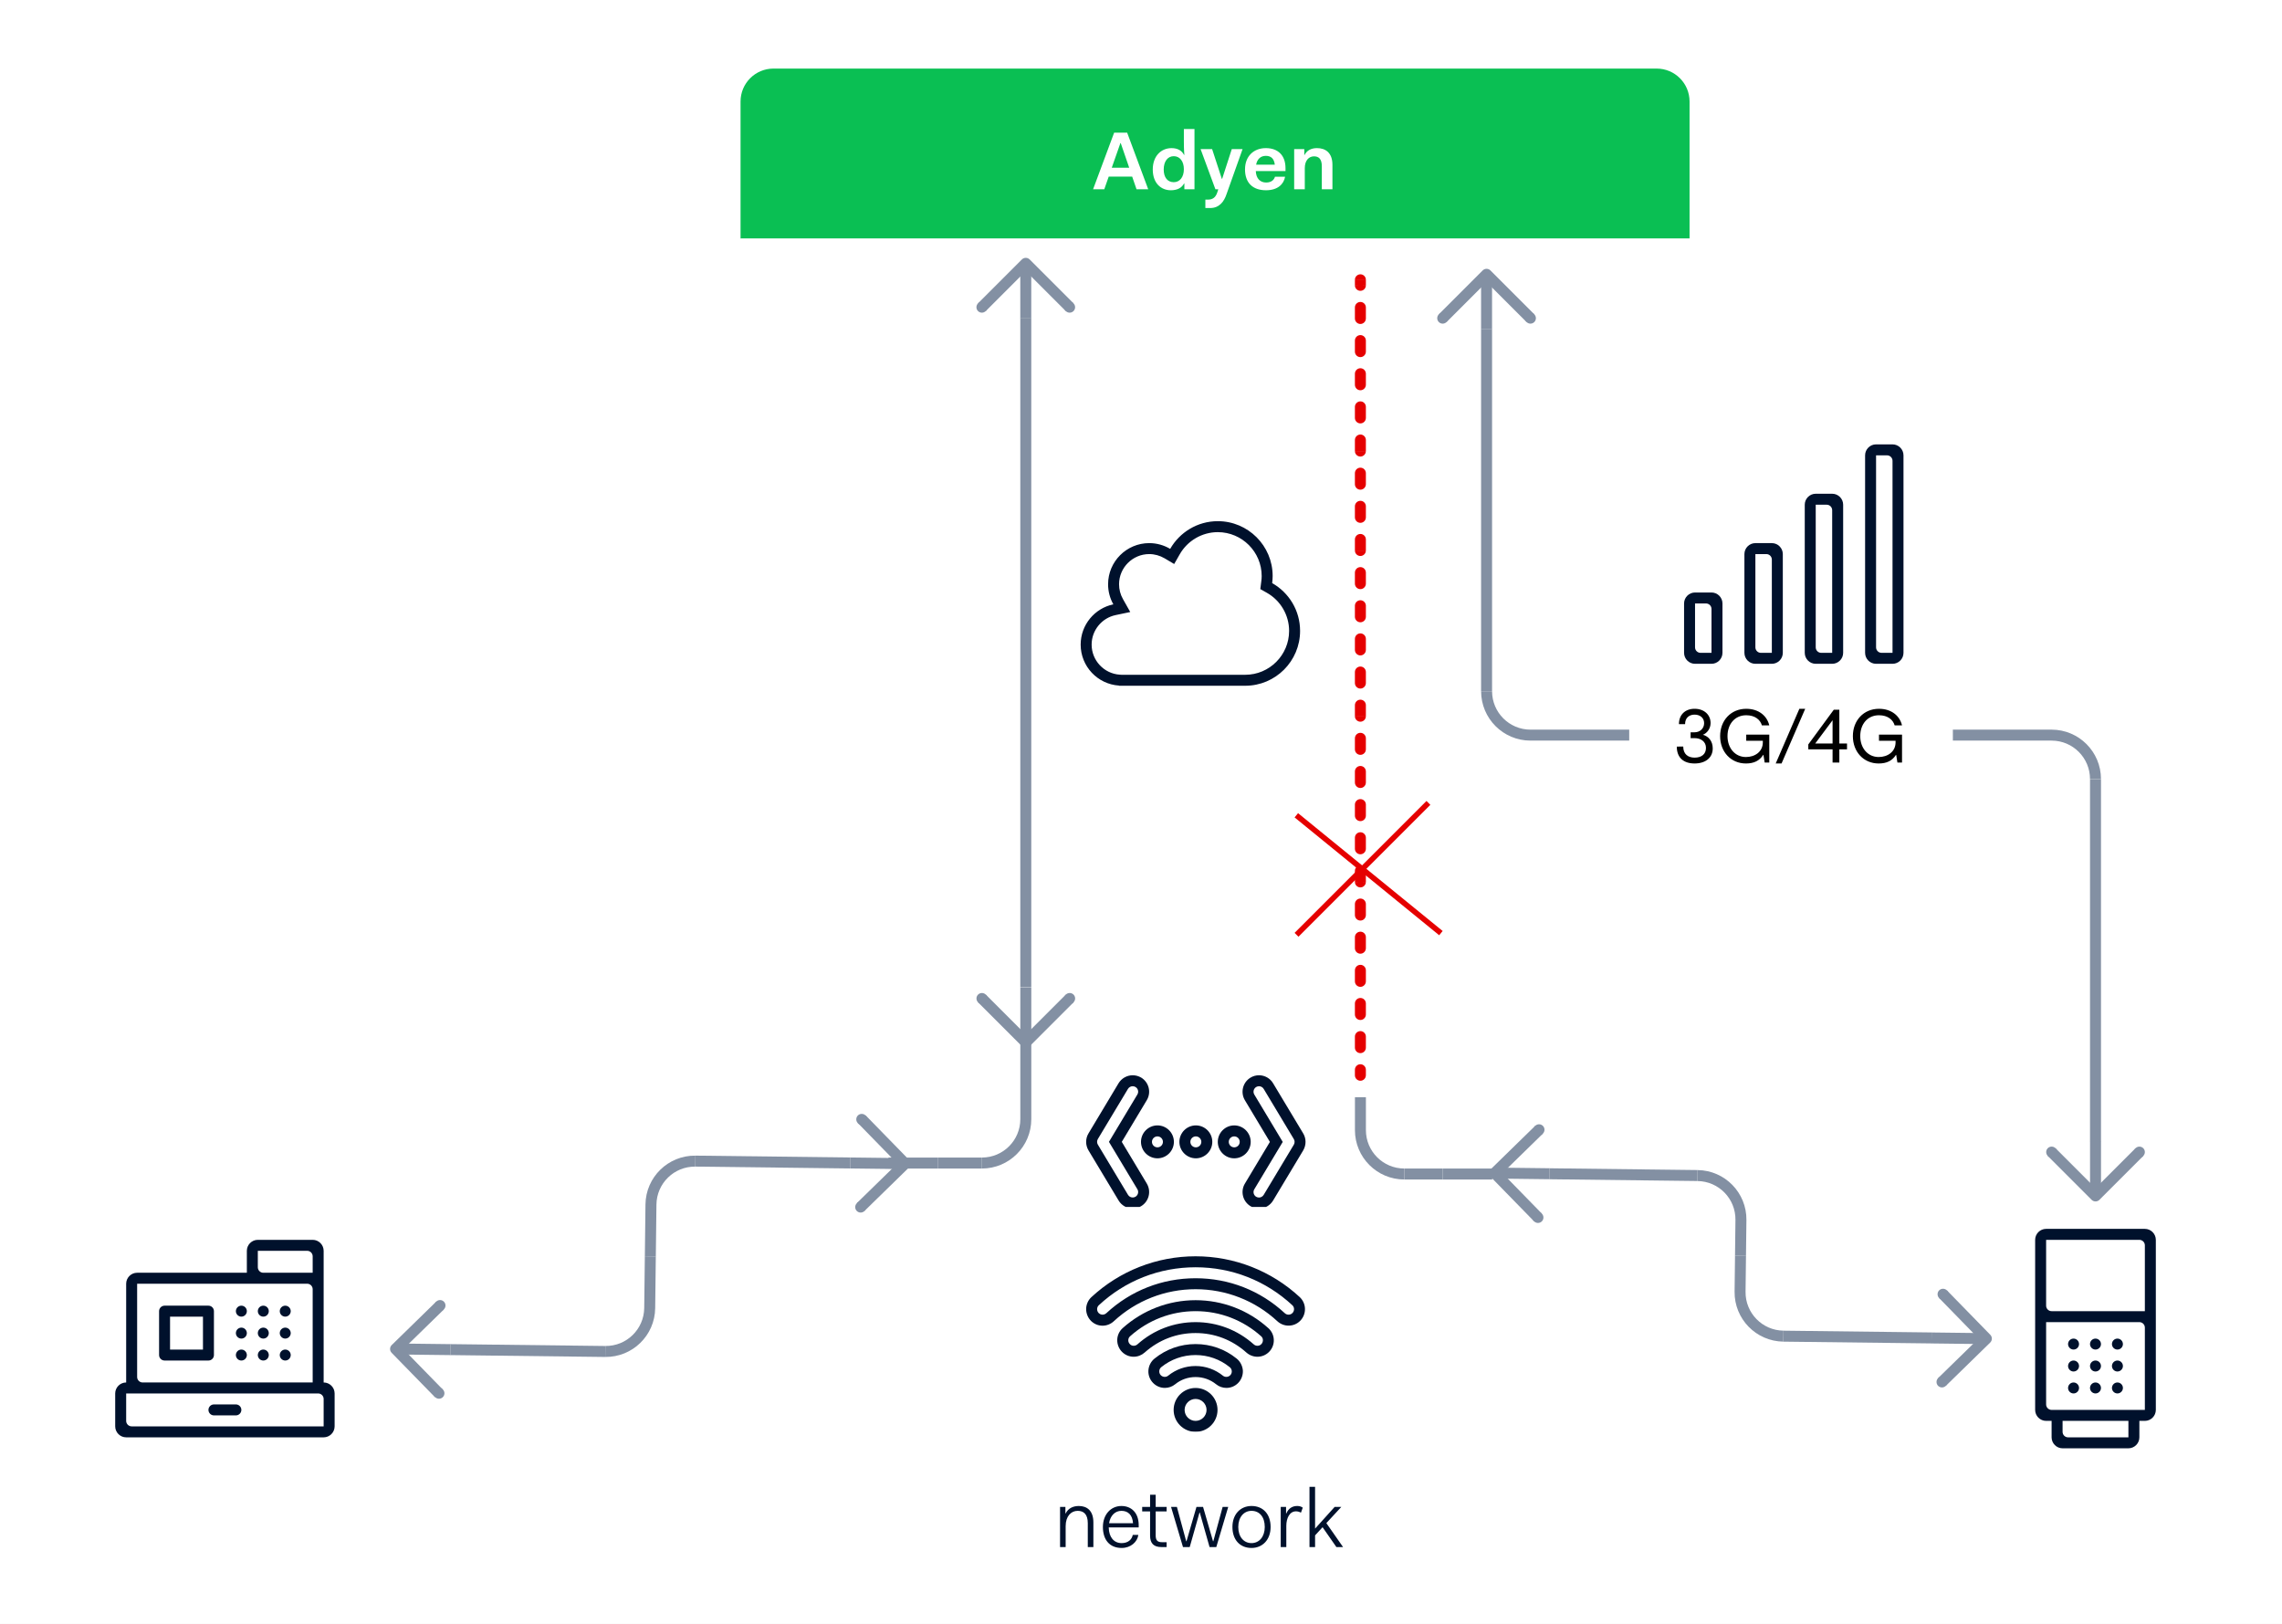 <svg fill="none" height="296" viewBox="0 0 416 296" width="416" xmlns="http://www.w3.org/2000/svg" xmlns:xlink="http://www.w3.org/1999/xlink"><clipPath id="a"><path d="m198 180h40v40h-40z"/></clipPath><path d="m0 0h416v296h-416z" fill="#e5e5e5"/><path d="m0 0h416v296h-416z" fill="#fff"/><g fill="#00112c"><path d="m37 246h-6v-6h6zm1-8h-8c-.55 0-1 .45-1 1v8c0 .55.45 1 1 1h8c.55 0 1-.45 1-1v-8c0-.55-.45-1-1-1z"/><path d="m23 259v-5h35c.55 0 1 .45 1 1v5h-35c-.55 0-1-.45-1-1zm2-25h20 11c.55 0 1 .45 1 1v17h-31c-.55 0-1-.45-1-1zm22-6h9c.55 0 1 .45 1 1v3h-9c-.55 0-1-.45-1-1zm12 24v-18-6c0-1.1-.9-2-2-2h-10c-1.1 0-2 .9-2 2v4h-20c-1.1 0-2 .9-2 2v18c-1.1 0-2 .9-2 2v6c0 1.1.9 2 2 2h36c1.1 0 2-.9 2-2v-6c0-1.1-.9-2-2-2z"/><path d="m43 256h-4c-.55 0-1 .45-1 1s.45 1 1 1h4c.55 0 1-.45 1-1s-.45-1-1-1z"/><path d="m44 238c-.55 0-1 .45-1 1s.45 1 1 1 1-.45 1-1-.45-1-1-1z"/><path d="m48 238c-.55 0-1 .45-1 1s.45 1 1 1 1-.45 1-1-.45-1-1-1z"/><path d="m52 238c-.55 0-1 .45-1 1s.45 1 1 1 1-.45 1-1-.45-1-1-1z"/><path d="m44 242c-.55 0-1 .45-1 1s.45 1 1 1 1-.45 1-1-.45-1-1-1z"/><path d="m48 242c-.55 0-1 .45-1 1s.45 1 1 1 1-.45 1-1-.45-1-1-1z"/><path d="m52 242c-.55 0-1 .45-1 1s.45 1 1 1 1-.45 1-1-.45-1-1-1z"/><path d="m44 246c-.55 0-1 .45-1 1s.45 1 1 1 1-.45 1-1-.45-1-1-1z"/><path d="m48 246c-.55 0-1 .45-1 1s.45 1 1 1 1-.45 1-1-.45-1-1-1z"/><path d="m52 246c-.55 0-1 .45-1 1s.45 1 1 1 1-.45 1-1-.45-1-1-1z"/><path d="m373 256v-15h17c.55 0 1 .45 1 1v15h-17c-.55 0-1-.45-1-1zm4 6c-.55 0-1-.45-1-1v-2h12v3zm14-35v12h-17c-.55 0-1-.45-1-1v-12h17c.55 0 1 .45 1 1zm0-3h-18c-1.1 0-2 .9-2 2v31c0 1.1.9 2 2 2h1v3c0 1.1.9 2 2 2h12c1.1 0 2-.9 2-2v-3h1c1.1 0 2-.9 2-2v-31c0-1.1-.9-2-2-2z"/><path d="m378 244c-.55 0-1 .45-1 1s.45 1 1 1 1-.45 1-1-.45-1-1-1z"/><path d="m382 244c-.55 0-1 .45-1 1s.45 1 1 1 1-.45 1-1-.45-1-1-1z"/><path d="m386 244c-.55 0-1 .45-1 1s.45 1 1 1 1-.45 1-1-.45-1-1-1z"/><path d="m378 248c-.55 0-1 .45-1 1s.45 1 1 1 1-.45 1-1-.45-1-1-1z"/><path d="m382 248c-.55 0-1 .45-1 1s.45 1 1 1 1-.45 1-1-.45-1-1-1z"/><path d="m386 248c-.55 0-1 .45-1 1s.45 1 1 1 1-.45 1-1-.45-1-1-1z"/><path d="m378 252c-.55 0-1 .45-1 1s.45 1 1 1 1-.45 1-1-.45-1-1-1z"/><path d="m382 252c-.55 0-1 .45-1 1s.45 1 1 1 1-.45 1-1-.45-1-1-1z"/><path d="m386 252c-.55 0-1 .45-1 1s.45 1 1 1 1-.45 1-1-.45-1-1-1z"/><path d="m217.95 259c-1.1 0-2-.9-2-2s.9-2 2-2 2 .9 2 2-.9 2-2 2zm0-6c-2.21 0-4 1.79-4 4s1.79 4 4 4 4-1.79 4-4-1.8-4-4-4z"/><path d="m229.93 245.02c-.2.2-.45.29-.7.29s-.5-.09-.69-.27c-2.93-2.61-6.64-4.04-10.59-4.04s-7.66 1.43-10.59 4.04c-.2.18-.45.27-.69.27-.25 0-.5-.09-.69-.29-.4-.4-.4-1.05.02-1.43 3.3-2.96 7.49-4.59 11.96-4.59s8.66 1.63 11.96 4.59c.41.37.4 1.03.01 1.43zm-11.98-8.02c-4.91 0-9.63 1.81-13.3 5.1-.6.54-.96 1.31-.98 2.12-.02.82.3 1.63.88 2.21.57.57 1.32.88 2.11.88.75 0 1.46-.28 2.02-.78 2.6-2.31 5.8-3.54 9.26-3.54s6.66 1.22 9.26 3.54c.56.5 1.28.78 2.02.78.8 0 1.54-.31 2.11-.87.59-.59.91-1.39.88-2.21-.02-.81-.38-1.58-.98-2.12-3.65-3.3-8.37-5.11-13.28-5.11z"/><path d="m235.6 239.35c-.19.19-.45.29-.7.29s-.5-.09-.7-.28c-4.44-4.11-10.15-6.36-16.25-6.36s-11.82 2.25-16.26 6.36c-.2.18-.45.28-.7.28s-.5-.1-.7-.29c-.39-.4-.39-1.05.02-1.43 4.81-4.47 11.01-6.92 17.64-6.92 6.62 0 12.82 2.45 17.64 6.92.41.38.41 1.03.01 1.43zm1.35-2.9c-5.18-4.8-11.93-7.45-19-7.45s-13.82 2.65-19 7.45c-.59.55-.93 1.32-.95 2.13-.01.81.31 1.61.88 2.19.56.56 1.31.88 2.11.88.76 0 1.49-.29 2.05-.81 4.07-3.77 9.36-5.84 14.91-5.84s10.84 2.07 14.9 5.83c.56.52 1.29.81 2.05.81.8 0 1.55-.31 2.11-.87.58-.58.9-1.37.88-2.19-.01-.81-.36-1.58-.94-2.13z"/><path d="m224.26 250.69c-.19.19-.45.29-.71.29-.21 0-.43-.07-.61-.21-1.41-1.14-3.15-1.77-5-1.77s-3.58.62-5 1.77c-.18.14-.39.21-.61.21-.26 0-.51-.1-.71-.29-.42-.42-.38-1.12.08-1.49 1.76-1.42 3.93-2.2 6.23-2.2s4.47.77 6.23 2.2c.48.37.52 1.07.1 1.49zm1.17-3.05c-2.14-1.73-4.73-2.64-7.48-2.64s-5.34.91-7.48 2.64c-.66.53-1.07 1.33-1.12 2.18s.27 1.68.88 2.29c.57.57 1.32.88 2.12.88.68 0 1.34-.23 1.87-.66 1.07-.87 2.36-1.32 3.74-1.32s2.67.46 3.74 1.32c.53.43 1.19.66 1.87.66.8 0 1.55-.31 2.12-.88.6-.6.92-1.43.88-2.29-.07-.85-.47-1.65-1.14-2.18z"/></g><path d="m135 18.5c0-3.314 2.686-6 6-6h161c3.314 0 6 2.686 6 6v25h-173z" fill="#0abf53"/><path d="m199.266 34.5h2.04l.81-2.31h4.275l.795 2.31h2.13l-3.84-10.32h-2.37zm3.405-3.93 1.575-4.485h.06l1.545 4.485zm7.475.33c0 2.46 1.47 3.78 3.3 3.78 1.125 0 1.98-.42 2.4-1.23h.06v1.05h1.845v-10.98h-1.935v2.25c0 .495 0 1.5.09 2.46h-.06c-.42-.81-1.2-1.23-2.28-1.23-1.89 0-3.42 1.44-3.42 3.9zm1.995 0c0-1.47.72-2.43 1.83-2.43 1.08 0 1.845.9 1.845 2.37s-.765 2.37-1.845 2.37c-1.11 0-1.83-.84-1.83-2.31zm9.424 3.6h.525l-.165.525c-.315 1.005-.9 1.365-1.74 1.365h-.45v1.53h.885c1.68 0 2.535-1.215 2.97-2.52l2.925-8.22h-1.965l-1.755 5.415h-.06l-1.77-5.415h-2.1zm5.397-3.63c0 2.46 1.41 3.81 3.825 3.81 2.16 0 3.24-1.125 3.48-2.46h-1.845c-.165.555-.645 1.05-1.605 1.05-1.08 0-1.83-.705-1.89-2.085h5.415v-.54c0-2.34-1.38-3.645-3.585-3.645-2.235 0-3.795 1.5-3.795 3.87zm3.795-2.46c.975 0 1.515.54 1.635 1.605h-3.405c.195-1.02.825-1.605 1.77-1.605zm5.167 6.09h1.935v-3.855c0-1.365.72-2.145 1.68-2.145.855 0 1.425.465 1.425 1.8v4.2h1.935v-4.44c0-2.28-1.32-3.06-2.82-3.06-1.02 0-1.83.405-2.25 1.23h-.06v-1.05h-1.845z" fill="#fff"/><path d="m135 43.5h173v63c0 3.314-2.686 6-6 6h-161c-3.314 0-6-2.686-6-6z" fill="#fff"/><path d="m80.011 253.987-7.903-8.095 8.096-7.903" stroke="#8390a3" stroke-linejoin="round" stroke-width="2"/><path d="m73.069 245.903 9.039.109" stroke="#8390a3" stroke-width="2"/><circle cx="80.011" cy="253.988" fill="#8390a3" r=".994" transform="matrix(.012 -1 1 .012 -174.923 330.931)"/><circle cx="80.204" cy="237.989" fill="#8390a3" r=".994" transform="matrix(.012 -1 1 .012 -158.734 315.318)"/><path d="m110.334 246.35-28.236-.34" stroke="#8390a3" stroke-width="2"/><path d="m110.343 246.347c4.418.053 8.043-3.485 8.096-7.903l.114-9.444" stroke="#8390a3" stroke-width="2"/><path d="m157.095 204.013 7.903 8.095-8.096 7.903" stroke="#8390a3" stroke-linejoin="round" stroke-width="2"/><path d="m164.037 212.097-9.038-.109" stroke="#8390a3" stroke-width="2"/><circle cx="157.095" cy="204.012" fill="#8390a3" r=".994" transform="matrix(-.012 1 -1 -.012 362.986 49.388)"/><circle cx="156.902" cy="220.011" fill="#8390a3" r=".994" transform="matrix(-.012 1 -1 -.012 378.789 65.773)"/><path d="m126.773 211.65 28.236.34" stroke="#8390a3" stroke-width="2"/><path d="m126.763 211.653c-4.418-.053-8.043 3.485-8.096 7.903l-.114 9.444" stroke="#8390a3" stroke-width="2"/><path d="m354.013 251.909 8.095-7.902-7.903-8.096" stroke="#8390a3" stroke-linejoin="round" stroke-width="2"/><path d="m361.148 243.995-9.039-.109" stroke="#8390a3" stroke-width="2"/><circle fill="#8390a3" r=".994" transform="matrix(.012 -1 -1 -.012 354.013 251.91)"/><circle fill="#8390a3" r=".994" transform="matrix(.012 -1 -1 -.012 354.205 235.911)"/><path d="m0-1h27" stroke="#8390a3" stroke-width="2" transform="matrix(1 .012 .012 -1 325.133 242.558)"/><path d="m325.111 243.555c-4.417-.054-7.956-3.678-7.903-8.096l.079-6.54" stroke="#8390a3" stroke-width="2"/><path d="m280.562 205.928-8.096 7.903 7.903 8.096" stroke="#8390a3" stroke-linejoin="round" stroke-width="2"/><path d="m273.427 213.842 9.039.109" stroke="#8390a3" stroke-width="2"/><circle fill="#8390a3" r=".994" transform="matrix(-.012 1 1 .012 280.562 205.928)"/><circle fill="#8390a3" r=".994" transform="matrix(-.012 1 1 .012 280.369 221.927)"/><path d="m0-1h27" stroke="#8390a3" stroke-width="2" transform="matrix(-1 -.012 -.012 1 309.442 215.279)"/><path d="m309.463 214.283c4.418.053 7.957 3.678 7.903 8.096l-.079 6.54" stroke="#8390a3" stroke-width="2"/><path d="m262.994 58 8-8 8 8" stroke="#8390a3" stroke-linejoin="round" stroke-width="2"/><path d="m270.994 50.961v9.039" stroke="#8390a3" stroke-width="2"/><circle cx="262.994" cy="58" fill="#8390a3" r=".994"/><circle cx="278.994" cy="58" fill="#8390a3" r=".994"/><path d="m270.997 125.977v-66" stroke="#8390a3" stroke-width="2"/><path d="m271 126c0 4.418 3.582 8 8 8h18" stroke="#8390a3" stroke-width="2"/><path d="m305.672 136.088c0 2.072 1.288 3.08 3.248 3.08 1.946 0 3.304-1.022 3.304-2.744 0-1.358-.784-2.212-1.792-2.492.728-.266 1.4-1.092 1.4-2.128 0-1.512-1.162-2.604-2.912-2.604-1.722 0-2.856 1.078-2.856 2.8h1.12c0-1.19.784-1.736 1.736-1.736s1.736.56 1.736 1.554-.784 1.666-1.736 1.666h-.728v1.064h.728c1.134 0 2.072.63 2.072 1.778 0 1.134-.798 1.778-2.072 1.778-1.19 0-2.072-.63-2.072-2.016zm16.021 2.912h.84v-5.096h-4.2v1.12h3.024v.28c0 1.736-1.456 2.688-3.08 2.688-1.974 0-3.36-1.624-3.36-3.808s1.33-3.808 3.416-3.808c1.624 0 2.562.84 2.856 1.848h1.344c-.406-1.722-1.904-3.024-4.2-3.024-2.8 0-4.76 2.128-4.76 4.984s1.96 4.984 4.704 4.984c1.456 0 2.464-.49 3.15-1.568h.042zm2.013.168h1.064l4.312-9.968h-1.064zm5.941-2.576h4.424v2.408h1.232v-2.408h1.4v-1.064h-1.4v-6.16h-1.008l-4.648 6.328zm1.26-1.064 3.164-4.242v4.242zm14.985 3.472h.84v-5.096h-4.2v1.12h3.024v.28c0 1.736-1.456 2.688-3.08 2.688-1.974 0-3.36-1.624-3.36-3.808s1.33-3.808 3.416-3.808c1.624 0 2.562.84 2.856 1.848h1.344c-.406-1.722-1.904-3.024-4.2-3.024-2.8 0-4.76 2.128-4.76 4.984s1.96 4.984 4.704 4.984c1.456 0 2.464-.49 3.15-1.568h.042z" fill="#000"/><path d="m390.006 210-8 8-8-8" stroke="#8390a3" stroke-linejoin="round" stroke-width="2"/><path d="m382.006 217.039v-9.039" stroke="#8390a3" stroke-width="2"/><circle cx="390.006" cy="210" fill="#8390a3" r=".994" transform="matrix(-1 0 0 -1 780.012 420)"/><circle cx="374.006" cy="210" fill="#8390a3" r=".994" transform="matrix(-1 0 0 -1 748.012 420)"/><path d="m382.003 142.023v66" stroke="#8390a3" stroke-width="2"/><path d="m382 142c0-4.418-3.582-8-8-8h-18" stroke="#8390a3" stroke-width="2"/><path d="m178.994 56 8-8 8 8" stroke="#8390a3" stroke-linejoin="round" stroke-width="2"/><path d="m186.994 48.961v9.039" stroke="#8390a3" stroke-width="2"/><circle cx="178.994" cy="56" fill="#8390a3" r=".994"/><circle cx="194.994" cy="56" fill="#8390a3" r=".994"/><path d="m186.997 179.957v-122" stroke="#8390a3" stroke-width="2"/><path d="m195 182-8 8-8-8" stroke="#8390a3" stroke-linejoin="round" stroke-width="2"/><path d="m187 189.039v-9.039" stroke="#8390a3" stroke-width="2"/><circle cx="195" cy="182" fill="#8390a3" r=".994" transform="matrix(-1 0 0 -1 390 364)"/><circle cx="179" cy="182" fill="#8390a3" r=".994" transform="matrix(-1 0 0 -1 358 364)"/><path d="m247.494 196c0 .276.224.5.5.5s.5-.224.5-.5zm1-145c0-.276-.224-.5-.5-.5s-.5.224-.5.5zm0 143.993c0-.276-.224-.5-.5-.5s-.5.224-.5.5zm-1-4.028c0 .276.224.5.5.5s.5-.224.5-.5zm1-2.014c0-.276-.224-.5-.5-.5s-.5.224-.5.5zm-1-4.027c0 .276.224.5.5.5s.5-.224.5-.5zm1-2.014c0-.276-.224-.5-.5-.5s-.5.224-.5.5zm-1-4.028c0 .276.224.5.5.5s.5-.224.5-.5zm1-2.014c0-.276-.224-.5-.5-.5s-.5.224-.5.5zm-1-4.028c0 .276.224.5.5.5s.5-.224.5-.5zm1-2.014c0-.276-.224-.5-.5-.5s-.5.224-.5.5zm-1-4.027c0 .276.224.5.5.5s.5-.224.5-.5zm1-2.014c0-.276-.224-.5-.5-.5s-.5.224-.5.5zm-1-4.028c0 .276.224.5.5.5s.5-.224.5-.5zm1-2.014c0-.276-.224-.5-.5-.5s-.5.224-.5.5zm-1-4.028c0 .276.224.5.5.5s.5-.224.5-.5zm1-2.014c0-.276-.224-.5-.5-.5s-.5.224-.5.5zm-1-4.027c0 .276.224.5.5.5s.5-.224.5-.5zm1-2.014c0-.276-.224-.5-.5-.5s-.5.224-.5.5zm-1-4.028c0 .276.224.5.5.5s.5-.224.5-.5zm1-2.014c0-.276-.224-.5-.5-.5s-.5.224-.5.5zm-1-4.028c0 .276.224.5.5.5s.5-.224.5-.5zm1-2.014c0-.276-.224-.5-.5-.5s-.5.224-.5.5zm-1-4.027c0 .276.224.5.5.5s.5-.224.5-.5zm1-2.014c0-.276-.224-.5-.5-.5s-.5.224-.5.5zm-1-4.028c0 .276.224.5.5.5s.5-.224.5-.5zm1-2.014c0-.276-.224-.5-.5-.5s-.5.224-.5.5zm-1-4.028c0 .276.224.5.5.5s.5-.224.5-.5zm1-2.014c0-.276-.224-.5-.5-.5s-.5.224-.5.5zm-1-4.027c0 .276.224.5.5.5s.5-.224.5-.5zm1-2.014c0-.276-.224-.5-.5-.5s-.5.224-.5.5zm-1-4.028c0 .276.224.5.5.5s.5-.224.5-.5zm1-2.014c0-.276-.224-.5-.5-.5s-.5.224-.5.5zm-1-4.028c0 .276.224.5.5.5s.5-.224.5-.5zm1-2.014c0-.276-.224-.5-.5-.5s-.5.224-.5.5zm-1-4.028c0 .276.224.5.5.5s.5-.224.5-.5zm1-2.014c0-.276-.224-.5-.5-.5s-.5.224-.5.5zm-1-4.028c0 .276.224.5.5.5s.5-.224.5-.5zm1-2.014c0-.276-.224-.5-.5-.5s-.5.224-.5.5zm-1-4.028c0 .276.224.5.5.5s.5-.224.5-.5zm1-2.014c0-.276-.224-.5-.5-.5s-.5.224-.5.5zm-1-4.028c0 .276.224.5.5.5s.5-.224.5-.5zm1-2.014c0-.276-.224-.5-.5-.5s-.5.224-.5.5zm-1-4.028c0 .276.224.5.5.5s.5-.224.5-.5zm1-2.014c0-.276-.224-.5-.5-.5s-.5.224-.5.5zm-1-4.028c0 .276.224.5.5.5s.5-.224.5-.5zm1-2.014c0-.276-.224-.5-.5-.5s-.5.224-.5.5zm-1-4.028c0 .276.224.5.5.5s.5-.224.5-.5zm1-2.014c0-.276-.224-.5-.5-.5s-.5.224-.5.5zm-1-4.028c0 .276.224.5.5.5s.5-.224.5-.5zm0-0c0 .276.224.5.5.5s.5-.224.5-.5zm1 4.028c0-.276-.224-.5-.5-.5s-.5.224-.5.5zm-1 2.014c0 .276.224.5.5.5s.5-.224.5-.5zm1 4.028c0-.276-.224-.5-.5-.5s-.5.224-.5.5zm-1 2.014c0 .276.224.5.5.5s.5-.224.5-.5zm1 4.028c0-.276-.224-.5-.5-.5s-.5.224-.5.5zm-1 2.014c0 .276.224.5.5.5s.5-.224.5-.5zm1 4.028c0-.276-.224-.5-.5-.5s-.5.224-.5.5zm-1 2.014c0 .276.224.5.5.5s.5-.224.5-.5zm1 4.028c0-.276-.224-.5-.5-.5s-.5.224-.5.5zm-1 2.014c0 .276.224.5.5.5s.5-.224.5-.5zm1 4.028c0-.276-.224-.5-.5-.5s-.5.224-.5.5zm-1 2.014c0 .276.224.5.5.5s.5-.224.5-.5zm1 4.028c0-.276-.224-.5-.5-.5s-.5.224-.5.5zm-1 2.014c0 .276.224.5.5.5s.5-.224.5-.5zm1 4.028c0-.276-.224-.5-.5-.5s-.5.224-.5.5zm-1 2.014c0 .276.224.5.5.5s.5-.224.5-.5zm1 4.028c0-.276-.224-.5-.5-.5s-.5.224-.5.5zm-1 2.014c0 .276.224.5.5.5s.5-.224.5-.5zm1 4.028c0-.276-.224-.5-.5-.5s-.5.224-.5.5zm-1 2.014c0 .276.224.5.5.5s.5-.224.5-.5zm1 4.027c0-.276-.224-.5-.5-.5s-.5.224-.5.5zm-1 2.014c0 .276.224.5.5.5s.5-.224.5-.5zm1 4.028c0-.276-.224-.5-.5-.5s-.5.224-.5.5zm-1 2.014c0 .276.224.5.5.5s.5-.224.5-.5zm1 4.028c0-.276-.224-.5-.5-.5s-.5.224-.5.5zm-1 2.014c0 .276.224.5.5.5s.5-.224.5-.5zm1 4.027c0-.276-.224-.5-.5-.5s-.5.224-.5.5zm-1 2.014c0 .276.224.5.5.5s.5-.224.5-.5zm1 4.028c0-.276-.224-.5-.5-.5s-.5.224-.5.5zm-1 2.014c0 .276.224.5.5.5s.5-.224.5-.5zm1 4.028c0-.276-.224-.5-.5-.5s-.5.224-.5.5zm-1 2.014c0 .276.224.5.5.5s.5-.224.5-.5zm1 4.027c0-.276-.224-.5-.5-.5s-.5.224-.5.5zm-1 2.014c0 .276.224.5.5.5s.5-.224.5-.5zm1 4.028c0-.276-.224-.5-.5-.5s-.5.224-.5.5zm-1 2.014c0 .276.224.5.5.5s.5-.224.5-.5zm1 4.028c0-.276-.224-.5-.5-.5s-.5.224-.5.5zm-1 2.014c0 .276.224.5.5.5s.5-.224.5-.5zm1 4.027c0-.276-.224-.5-.5-.5s-.5.224-.5.5zm-1 2.014c0 .276.224.5.5.5s.5-.224.5-.5zm1 4.028c0-.276-.224-.5-.5-.5s-.5.224-.5.5zm-1 2.014c0 .276.224.5.5.5s.5-.224.5-.5zm1 4.028c0-.276-.224-.5-.5-.5s-.5.224-.5.5zm-1 2.014c0 .276.224.5.5.5s.5-.224.5-.5zm1 4.027c0-.276-.224-.5-.5-.5s-.5.224-.5.5zm-1 2.014c0 .276.224.5.5.5s.5-.224.5-.5zm1 4.028c0-.276-.224-.5-.5-.5s-.5.224-.5.5zm0 1.007v-1.007h-1v1.007zm0-5.035v-2.014h-1v2.014zm0-6.041v-2.014h-1v2.014zm0-6.042v-2.014h-1v2.014zm0-6.042v-2.014h-1v2.014zm0-6.041v-2.014h-1v2.014zm0-6.042v-2.014h-1v2.014zm0-6.042v-2.014h-1v2.014zm0-6.041v-2.014h-1v2.014zm0-6.042v-2.014h-1v2.014zm0-6.042v-2.014h-1v2.014zm0-6.041v-2.014h-1v2.014zm0-6.042v-2.014h-1v2.014zm0-6.042v-2.014h-1v2.014zm0-6.041v-2.014h-1v2.014zm0-6.042v-2.014h-1v2.014zm0-6.042v-2.014h-1v2.014zm0-6.041v-2.014h-1v2.014zm0-6.042v-2.014h-1v2.014zm0-6.042v-2.014h-1v2.014zm0-6.042v-2.014h-1v2.014zm0-6.042v-2.014h-1v2.014zm0-6.042v-2.014h-1v2.014zm0-6.042v-2.014h-1v2.014zm0-6.042v-1.007h-1v1.007zm-1-1.007v1.007h1v-1.007zm0 5.035v2.014h1v-2.014zm0 6.042v2.014h1v-2.014zm0 6.042v2.014h1v-2.014zm0 6.042v2.014h1v-2.014zm0 6.042v2.014h1v-2.014zm0 6.042v2.014h1v-2.014zm0 6.042v2.014h1v-2.014zm0 6.042v2.014h1v-2.014zm0 6.042v2.014h1v-2.014zm0 6.042v2.014h1v-2.014zm0 6.041v2.014h1v-2.014zm0 6.042v2.014h1v-2.014zm0 6.042v2.014h1v-2.014zm0 6.041v2.014h1v-2.014zm0 6.042v2.014h1v-2.014zm0 6.042v2.014h1v-2.014zm0 6.041v2.014h1v-2.014zm0 6.042v2.014h1v-2.014zm0 6.042v2.014h1v-2.014zm0 6.041v2.014h1v-2.014zm0 6.042v2.014h1v-2.014zm0 6.042v2.014h1v-2.014zm0 6.041v2.014h1v-2.014zm0 6.042v1.007h1v-1.007zm-.5 1.007c0 .552.448 1 1 1s1-.448 1-1zm2-145c0-.552-.448-1-1-1s-1 .448-1 1zm0 143.993c0-.552-.448-1-1-1s-1 .448-1 1zm-2-4.028c0 .553.448 1 1 1s1-.447 1-1zm2-2.014c0-.552-.448-1-1-1s-1 .448-1 1zm-2-4.027c0 .552.448 1 1 1s1-.448 1-1zm2-2.014c0-.553-.448-1-1-1s-1 .447-1 1zm-2-4.028c0 .552.448 1 1 1s1-.448 1-1zm2-2.014c0-.552-.448-1-1-1s-1 .448-1 1zm-2-4.028c0 .553.448 1 1 1s1-.447 1-1zm2-2.014c0-.552-.448-1-1-1s-1 .448-1 1zm-2-4.027c0 .552.448 1 1 1s1-.448 1-1zm2-2.014c0-.553-.448-1-1-1s-1 .447-1 1zm-2-4.028c0 .552.448 1 1 1s1-.448 1-1zm2-2.014c0-.552-.448-1-1-1s-1 .448-1 1zm-2-4.028c0 .553.448 1 1 1s1-.447 1-1zm2-2.014c0-.552-.448-1-1-1s-1 .448-1 1zm-2-4.027c0 .552.448 1 1 1s1-.448 1-1zm2-2.014c0-.553-.448-1-1-1s-1 .447-1 1zm-2-4.028c0 .552.448 1 1 1s1-.448 1-1zm2-2.014c0-.552-.448-1-1-1s-1 .448-1 1zm-2-4.028c0 .553.448 1 1 1s1-.447 1-1zm2-2.014c0-.552-.448-1-1-1s-1 .448-1 1zm-2-4.027c0 .552.448 1 1 1s1-.448 1-1zm2-2.014c0-.553-.448-1-1-1s-1 .447-1 1zm-2-4.028c0 .552.448 1 1 1s1-.448 1-1zm2-2.014c0-.552-.448-1-1-1s-1 .448-1 1zm-2-4.028c0 .553.448 1 1 1s1-.447 1-1zm2-2.014c0-.552-.448-1-1-1s-1 .448-1 1zm-2-4.027c0 .552.448 1 1 1s1-.448 1-1zm2-2.014c0-.553-.448-1-1-1s-1 .447-1 1zm-2-4.028c0 .552.448 1 1 1s1-.448 1-1zm2-2.014c0-.552-.448-1-1-1s-1 .448-1 1zm-2-4.028c0 .553.448 1 1 1s1-.447 1-1zm2-2.014c0-.552-.448-1-1-1s-1 .448-1 1zm-2-4.028c0 .552.448 1 1 1s1-.448 1-1zm2-2.014c0-.552-.448-1-1-1s-1 .448-1 1zm-2-4.028c0 .552.448 1 1 1s1-.448 1-1zm2-2.014c0-.552-.448-1-1-1s-1 .448-1 1zm-2-4.028c0 .552.448 1 1 1s1-.448 1-1zm2-2.014c0-.552-.448-1-1-1s-1 .448-1 1zm-2-4.028c0 .552.448 1 1 1s1-.448 1-1zm2-2.014c0-.552-.448-1-1-1s-1 .448-1 1zm-2-4.028c0 .552.448 1 1 1s1-.448 1-1zm2-2.014c0-.552-.448-1-1-1s-1 .448-1 1zm-2-4.028c0 .552.448 1 1 1s1-.448 1-1zm2-2.014c0-.552-.448-1-1-1s-1 .448-1 1zm-2-4.028c0 .552.448 1 1 1s1-.448 1-1zm2-2.014c0-.552-.448-1-1-1s-1 .448-1 1zm-2-4.028c0 .552.448 1 1 1s1-.448 1-1zm0-0c0 .552.448 1 1 1s1-.448 1-1zm2 4.028c0-.552-.448-1-1-1s-1 .448-1 1zm-2 2.014c0 .552.448 1 1 1s1-.448 1-1zm2 4.028c0-.552-.448-1-1-1s-1 .448-1 1zm-2 2.014c0 .552.448 1 1 1s1-.448 1-1zm2 4.028c0-.552-.448-1-1-1s-1 .448-1 1zm-2 2.014c0 .552.448 1 1 1s1-.448 1-1zm2 4.028c0-.552-.448-1-1-1s-1 .448-1 1zm-2 2.014c0 .552.448 1 1 1s1-.448 1-1zm2 4.028c0-.552-.448-1-1-1s-1 .448-1 1zm-2 2.014c0 .552.448 1 1 1s1-.448 1-1zm2 4.028c0-.552-.448-1-1-1s-1 .448-1 1zm-2 2.014c0 .552.448 1 1 1s1-.448 1-1zm2 4.028c0-.552-.448-1-1-1s-1 .448-1 1zm-2 2.014c0 .552.448 1 1 1s1-.448 1-1zm2 4.028c0-.552-.448-1-1-1s-1 .448-1 1zm-2 2.014c0 .553.448 1 1 1s1-.447 1-1zm2 4.028c0-.552-.448-1-1-1s-1 .448-1 1zm-2 2.014c0 .552.448 1 1 1s1-.448 1-1zm2 4.028c0-.553-.448-1-1-1s-1 .447-1 1zm-2 2.014c0 .552.448 1 1 1s1-.448 1-1zm2 4.027c0-.552-.448-1-1-1s-1 .448-1 1zm-2 2.014c0 .553.448 1 1 1s1-.447 1-1zm2 4.028c0-.552-.448-1-1-1s-1 .448-1 1zm-2 2.014c0 .552.448 1 1 1s1-.448 1-1zm2 4.028c0-.553-.448-1-1-1s-1 .447-1 1zm-2 2.014c0 .552.448 1 1 1s1-.448 1-1zm2 4.027c0-.552-.448-1-1-1s-1 .448-1 1zm-2 2.014c0 .553.448 1 1 1s1-.447 1-1zm2 4.028c0-.552-.448-1-1-1s-1 .448-1 1zm-2 2.014c0 .552.448 1 1 1s1-.448 1-1zm2 4.028c0-.553-.448-1-1-1s-1 .447-1 1zm-2 2.014c0 .552.448 1 1 1s1-.448 1-1zm2 4.027c0-.552-.448-1-1-1s-1 .448-1 1zm-2 2.014c0 .553.448 1 1 1s1-.447 1-1zm2 4.028c0-.552-.448-1-1-1s-1 .448-1 1zm-2 2.014c0 .552.448 1 1 1s1-.448 1-1zm2 4.028c0-.553-.448-1-1-1s-1 .447-1 1zm-2 2.014c0 .552.448 1 1 1s1-.448 1-1zm2 4.027c0-.552-.448-1-1-1s-1 .448-1 1zm-2 2.014c0 .553.448 1 1 1s1-.447 1-1zm2 4.028c0-.552-.448-1-1-1s-1 .448-1 1zm-2 2.014c0 .552.448 1 1 1s1-.448 1-1zm2 4.028c0-.553-.448-1-1-1s-1 .447-1 1zm-2 2.014c0 .552.448 1 1 1s1-.448 1-1zm2 4.027c0-.552-.448-1-1-1s-1 .448-1 1zm-2 2.014c0 .553.448 1 1 1s1-.447 1-1zm2 4.028c0-.552-.448-1-1-1s-1 .448-1 1zm0 1.007v-1.007h-2v1.007zm0-5.035v-2.014h-2v2.014zm0-6.041v-2.014h-2v2.014zm0-6.042v-2.014h-2v2.014zm0-6.042v-2.014h-2v2.014zm0-6.041v-2.014h-2v2.014zm0-6.042v-2.014h-2v2.014zm0-6.042v-2.014h-2v2.014zm0-6.041v-2.014h-2v2.014zm0-6.042v-2.014h-2v2.014zm0-6.042v-2.014h-2v2.014zm0-6.041v-2.014h-2v2.014zm0-6.042v-2.014h-2v2.014zm0-6.042v-2.014h-2v2.014zm0-6.041v-2.014h-2v2.014zm0-6.042v-2.014h-2v2.014zm0-6.042v-2.014h-2v2.014zm0-6.041v-2.014h-2v2.014zm0-6.042v-2.014h-2v2.014zm0-6.042v-2.014h-2v2.014zm0-6.042v-2.014h-2v2.014zm0-6.042v-2.014h-2v2.014zm0-6.042v-2.014h-2v2.014zm0-6.042v-2.014h-2v2.014zm0-6.042v-1.007h-2v1.007zm-2-1.007v1.007h2v-1.007zm0 5.035v2.014h2v-2.014zm0 6.042v2.014h2v-2.014zm0 6.042v2.014h2v-2.014zm0 6.042v2.014h2v-2.014zm0 6.042v2.014h2v-2.014zm0 6.042v2.014h2v-2.014zm0 6.042v2.014h2v-2.014zm0 6.042v2.014h2v-2.014zm0 6.042v2.014h2v-2.014zm0 6.042v2.014h2v-2.014zm0 6.041v2.014h2v-2.014zm0 6.042v2.014h2v-2.014zm0 6.042v2.014h2v-2.014zm0 6.041v2.014h2v-2.014zm0 6.042v2.014h2v-2.014zm0 6.042v2.014h2v-2.014zm0 6.041v2.014h2v-2.014zm0 6.042v2.014h2v-2.014zm0 6.042v2.014h2v-2.014zm0 6.041v2.014h2v-2.014zm0 6.042v2.014h2v-2.014zm0 6.042v2.014h2v-2.014zm0 6.041v2.014h2v-2.014zm0 6.042v1.007h2v-1.007z" fill="#e50000"/><path d="m342 83v35c0 .55.45 1 1 1h2v-35c0-.55-.45-1-1-1zm3 38h-3c-1.1 0-2-.9-2-2v-36c0-1.1.9-2 2-2h3c1.1 0 2 .9 2 2v36c0 1.1-.9 2-2 2z" fill="#00112c"/><path d="m309 110v8c0 .55.45 1 1 1h2v-8c0-.55-.45-1-1-1zm3 11h-3c-1.1 0-2-.9-2-2v-9c0-1.1.9-2 2-2h3c1.1 0 2 .9 2 2v9c0 1.1-.9 2-2 2z" fill="#00112c"/><path d="m320 101v17c0 .55.45 1 1 1h2v-17c0-.55-.45-1-1-1zm3 20h-3c-1.1 0-2-.9-2-2v-18c0-1.1.9-2 2-2h3c1.1 0 2 .9 2 2v18c0 1.1-.9 2-2 2z" fill="#00112c"/><path d="m331 92v26c0 .55.45 1 1 1h2v-26c0-.55-.45-1-1-1zm3 29h-3c-1.1 0-2-.9-2-2v-27c0-1.1.9-2 2-2h3c1.1 0 2 .9 2 2v27c0 1.1-.9 2-2 2z" fill="#00112c"/><path d="m158 267c0-3.314 2.686-6 6-6h109c3.314 0 6 2.686 6 6v19c0 3.314-2.686 6-6 6h-109c-3.314 0-6-2.686-6-6z" fill="#fff"/><path d="m193.245 282h1.02v-3.81c0-1.815.99-2.79 2.19-2.79 1.095 0 1.845.615 1.845 2.25v4.35h1.02v-4.485c0-2.205-1.215-3-2.655-3-1.08 0-1.965.45-2.4 1.365h-.045v-1.2h-.975zm7.809-3.66c0 2.325 1.215 3.825 3.42 3.825 1.635 0 2.85-1.065 3.045-2.385h-1.02c-.165.84-.84 1.5-2.025 1.5-1.44 0-2.31-1.11-2.355-2.805v-.06h5.46v-.42c0-2.205-1.305-3.48-3.15-3.48-1.935 0-3.375 1.56-3.375 3.825zm3.375-2.94c1.215 0 2.01.735 2.115 2.25h-4.365c.225-1.38 1.095-2.25 2.25-2.25zm5.226 4.5c0 1.44.675 2.1 2.055 2.1h.96v-.885h-.825c-.825 0-1.17-.315-1.17-1.26v-4.35h1.995v-.825h-1.995v-2.22h-1.02v2.22h-1.44v.825h1.44zm5.998 2.1h1.23l1.785-6.3h.045l1.785 6.3h1.23l2.175-7.32h-1.02l-1.695 6.255h-.06l-1.815-6.255h-1.2l-1.815 6.255h-.06l-1.695-6.255h-1.065zm9.014-3.66c0 2.34 1.365 3.825 3.48 3.825 1.995 0 3.48-1.485 3.48-3.825s-1.365-3.825-3.48-3.825c-1.995 0-3.48 1.485-3.48 3.825zm1.065 0c0-1.785 1.02-2.94 2.415-2.94 1.44 0 2.415 1.095 2.415 2.94 0 1.785-1.02 2.94-2.415 2.94-1.425 0-2.415-1.155-2.415-2.94zm7.738 3.66h1.02v-3.87c0-1.395.6-2.64 1.755-2.64.285 0 .57.06.915.24l.33-.915c-.36-.255-.72-.3-1.035-.3-.945 0-1.62.525-1.965 1.365h-.045v-1.2h-.975zm5.244 0h1.02v-2.13l1.365-1.485 2.52 3.615h1.215l-3.045-4.365 2.73-2.955h-1.215l-3.57 3.96v-7.62h-1.02z" fill="#00112c"/><path d="m197 95h40v30h-40z" fill="#fff"/><path d="m222 95c-3.72 0-6.96 2.04-8.68 5.05-1.12-.66-2.42-1.05-3.82-1.05-4.14 0-7.5 3.36-7.5 7.5 0 1.33.35 2.58.96 3.66-3.4.71-5.96 3.73-5.96 7.34 0 3.97 3.09 7.22 7 7.47v.03h23c5.52 0 10-4.48 10-10 0-3.74-2.05-6.99-5.09-8.71.05-.42.09-.85.09-1.29 0-5.52-4.48-10-10-10zm0 2c4.41 0 8 3.59 8 8 0 .3-.02.63-.08 1.04l-.17 1.34 1.17.66c2.52 1.41 4.08 4.08 4.08 6.96 0 4.41-3.59 8-8 8h-22.55l-.32-.02c-2.88-.19-5.13-2.6-5.13-5.48 0-2.59 1.84-4.85 4.37-5.38l2.67-.56-1.34-2.38c-.46-.82-.7-1.74-.7-2.68 0-3.03 2.47-5.5 5.5-5.5.98 0 1.94.27 2.8.77l1.75 1.04 1.01-1.77c1.42-2.49 4.08-4.04 6.94-4.04z" fill="#00112c"/><path d="m161.961 212.006h9.039" stroke="#8390a3" stroke-width="2"/><path d="m178.997 212.003h-8" stroke="#8390a3" stroke-width="2"/><path d="m179 212c4.418 0 8-3.582 8-8v-15" stroke="#8390a3" stroke-width="2"/><path d="m272.039 214.006h-9.039" stroke="#8390a3" stroke-width="2"/><path d="m0-1h7" stroke="#8390a3" stroke-width="2" transform="matrix(1 0 0 -1 256.002 213.003)"/><path d="m256 214c-4.418 0-8-3.582-8-8v-6" stroke="#8390a3" stroke-width="2"/><g clip-path="url(#a)" fill="#00112c"><path d="m217.998 209.14c-.55 0-1-.45-1-1s.45-1 1-1 1 .45 1 1-.45 1-1 1zm0-4c-1.65 0-3 1.35-3 3s1.35 3 3 3 3-1.35 3-3-1.34-3-3-3z"/><path d="m210.998 209.14c-.55 0-1-.45-1-1s.45-1 1-1 1 .45 1 1-.45 1-1 1zm0-4c-1.65 0-3 1.35-3 3s1.35 3 3 3 3-1.35 3-3-1.34-3-3-3z"/><path d="m224.998 209.14c-.55 0-1-.45-1-1s.45-1 1-1 1 .45 1 1-.45 1-1 1zm3-1c0-1.65-1.35-3-3-3s-3 1.35-3 3 1.35 3 3 3 3-1.34 3-3z"/><path d="m206.998 218.14c-.16.1-.34.14-.51.14-.34 0-.67-.17-.86-.49l-5.49-9.14c-.191-.32-.191-.71 0-1.03l5.49-9.14c.19-.31.52-.48.86-.48.17 0 .35.05.51.14.47.28.63.9.34 1.37l-5.181 8.63 5.181 8.63c.29.47.13 1.09-.34 1.37zm-2.501-10 4.561-7.6c.85-1.42.39-3.26-1.03-4.12-.471-.27-1-.42-1.54-.42-1.05 0-2.041.56-2.581 1.46l-5.479 9.14c-.57.95-.57 2.13 0 3.09l5.49 9.14c.539.9 1.53 1.46 2.57 1.46.54 0 1.08-.15 1.54-.43 1.42-.85 1.88-2.7 1.03-4.12z"/><path d="m235.858 208.66-5.49 9.14c-.19.31-.52.49-.86.49-.17 0-.35-.05-.51-.14-.47-.28-.63-.9-.34-1.37l5.18-8.63-5.18-8.63c-.29-.48-.13-1.09.34-1.38.16-.09.34-.14.51-.14.34 0 .67.17.86.49l5.49 9.14c.19.31.19.71 0 1.03zm1.71-2.06-5.49-9.14c-.53-.9-1.52-1.46-2.57-1.46-.54 0-1.08.15-1.54.43-1.42.85-1.88 2.7-1.03 4.12l4.56 7.6-4.56 7.6c-.85 1.42-.39 3.26 1.03 4.12.47.28 1 .43 1.54.43 1.05 0 2.03-.56 2.57-1.46l5.49-9.14c.57-.97.57-2.15 0-3.1z"/></g><path d="m236.316 148.612 26.358 21.477" stroke="#e50000"/><path d="m260.395 146.354-24.041 24.041" stroke="#e50000"/></svg>